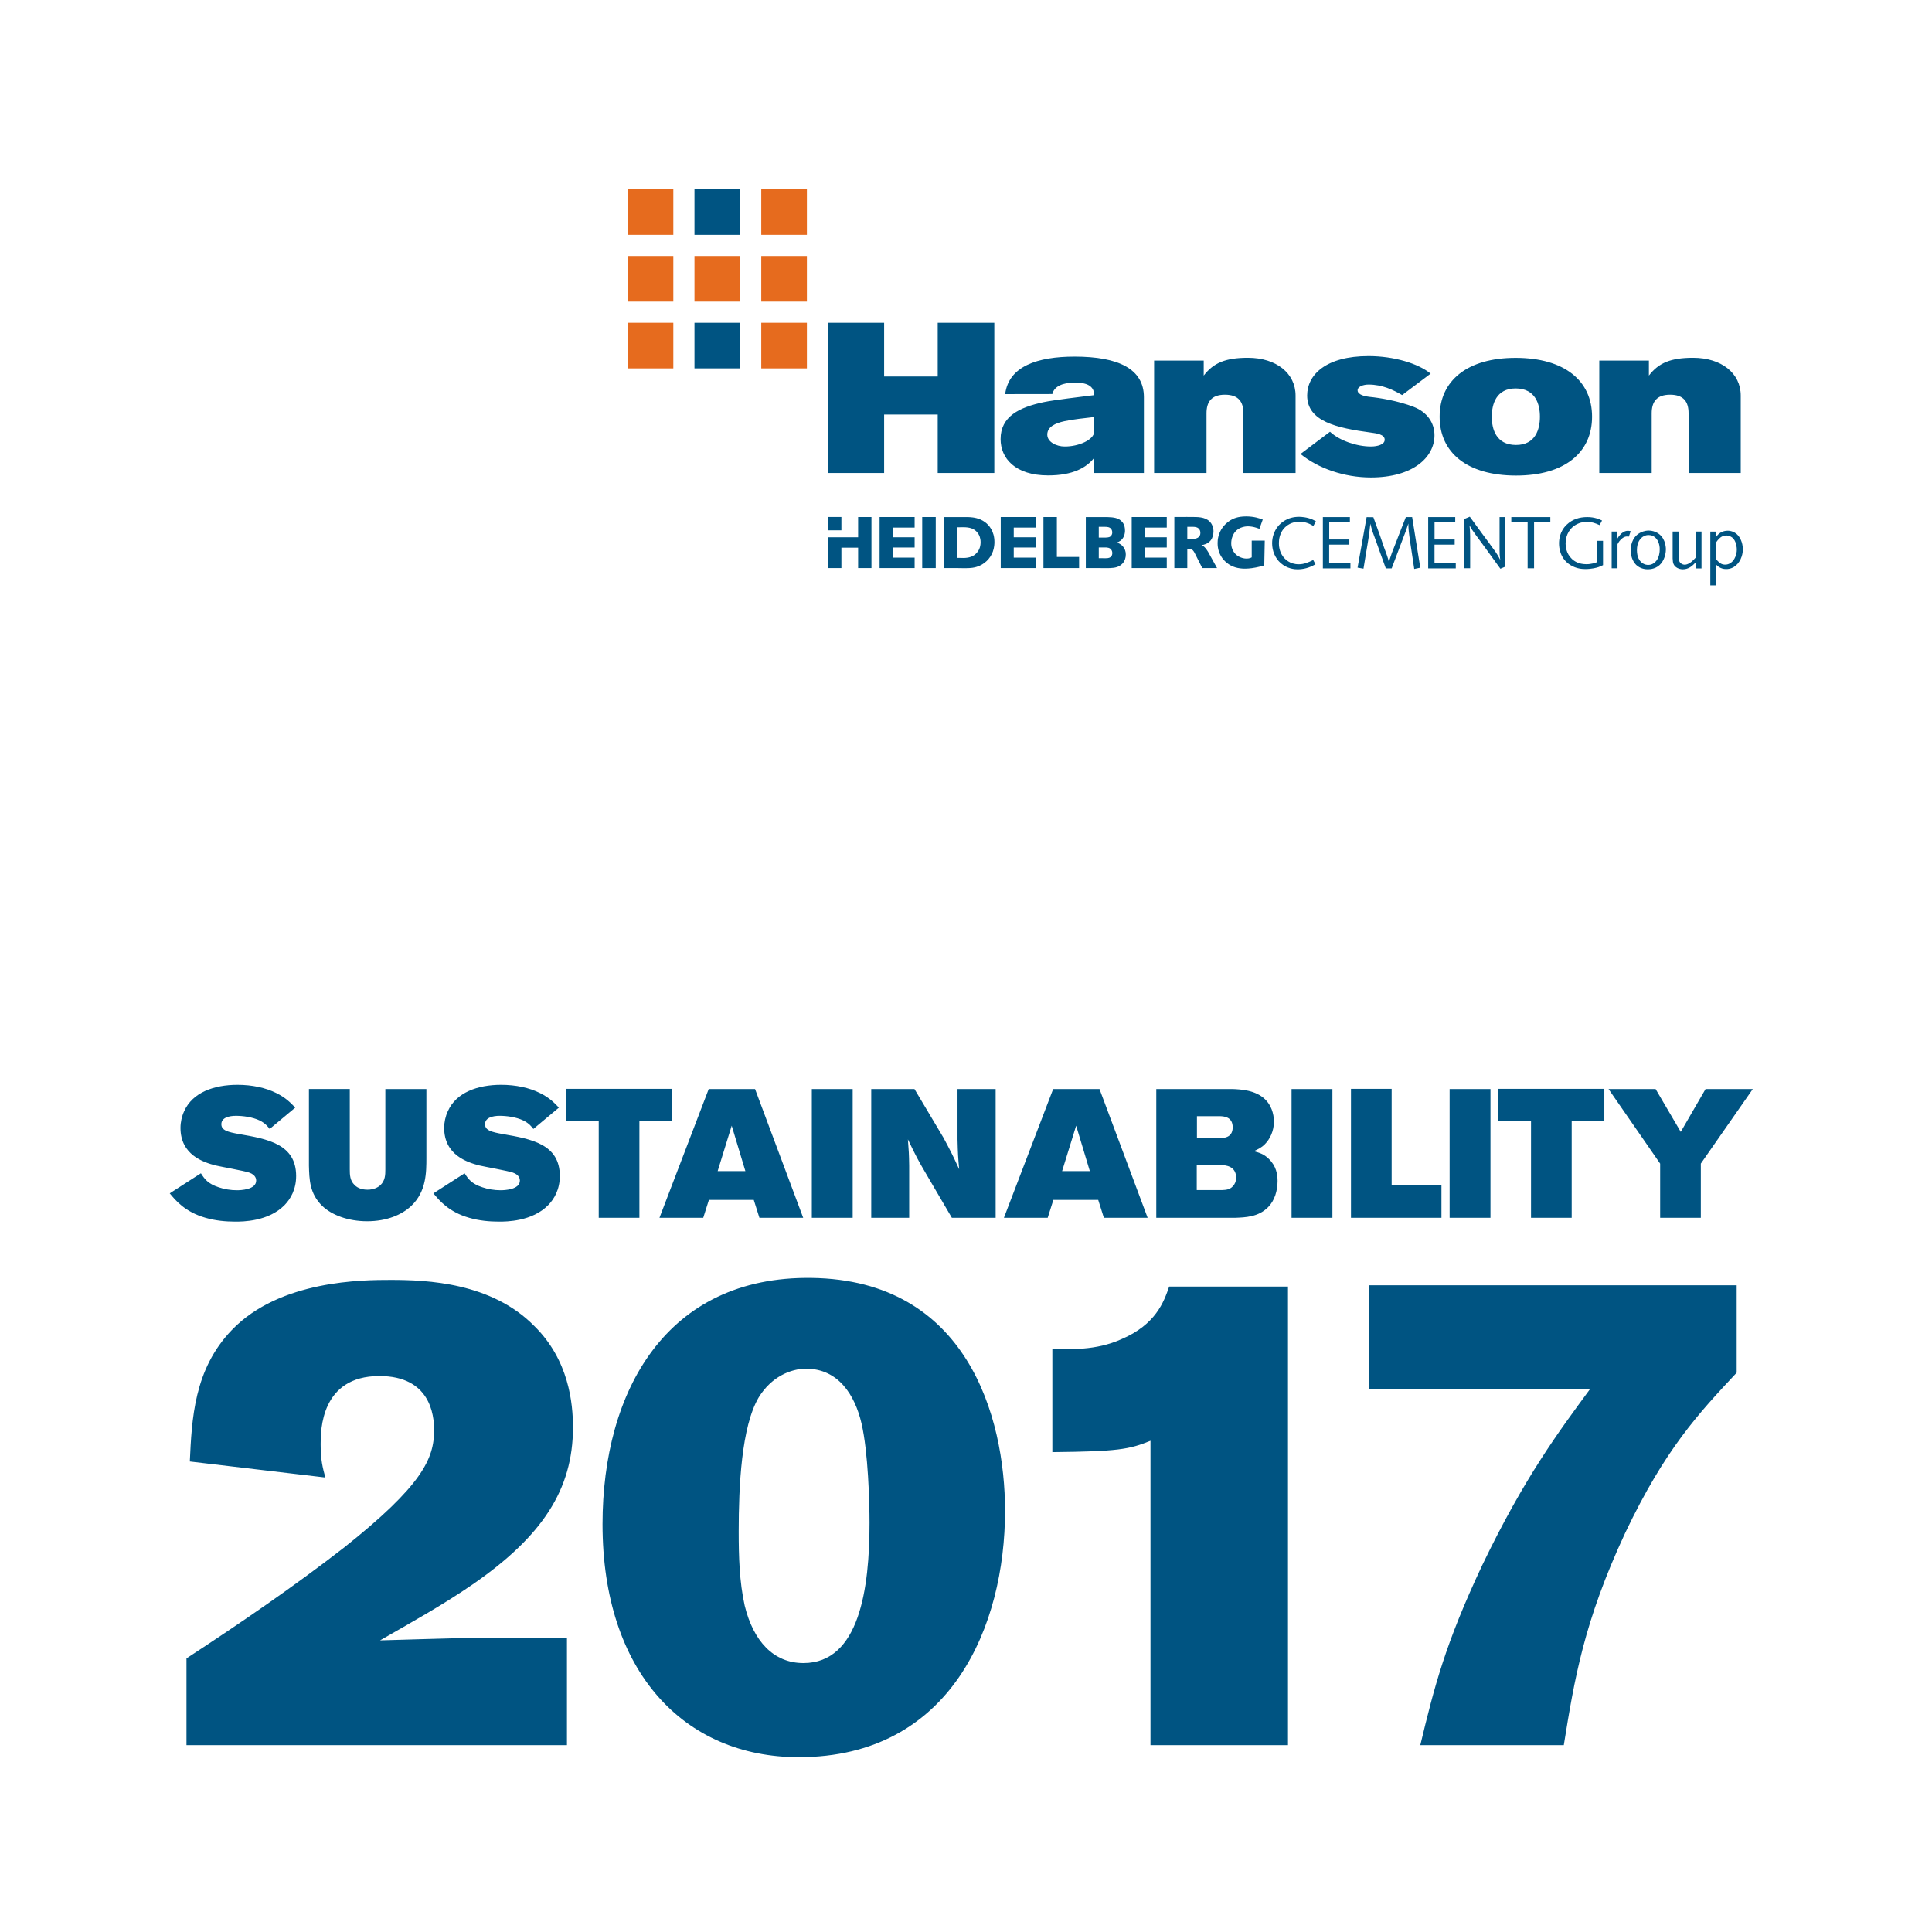 <svg viewBox="0 0 168 168" xmlns="http://www.w3.org/2000/svg" fill-rule="evenodd" clip-rule="evenodd" stroke-linejoin="round" stroke-miterlimit="1.414">
  <g fill-rule="nonzero">
    <path d="M119.033 111.761v9.055h19.212c-2.728 3.715-5.688 7.662-9.344 15.265-3.252 6.907-4.18 10.622-5.398 15.672h12.479c.928-5.746 1.741-10.738 5.34-18.458 3.482-7.313 6.384-10.389 9.693-13.93v-7.604h-31.982zm-27.524 14.511c5.689-.058 6.675-.232 8.533-.987v26.468h11.956v-39.876h-10.332c-.463 1.335-1.16 3.309-4.178 4.586-2.206.986-4.47.87-5.979.812v8.997zm-21.412-7.255c2.786 0 4.237 2.263 4.818 4.759.58 2.496.696 6.849.696 8.649 0 5.688-.87 12.189-5.746 12.189-2.612 0-4.353-1.915-5.108-4.992-.464-2.09-.522-4.295-.522-6.443 0-3.947.232-9.113 1.741-11.667 1.103-1.799 2.786-2.495 4.121-2.495zm.465-7.894c-12.596-.174-18.168 9.809-18.168 21.418 0 12.827 7.081 20.257 17.065 20.257 13.292 0 17.935-11.493 17.935-21.418 0-8.184-3.308-20.083-16.832-20.257zm-42.273 17.355c-.232-.871-.407-1.509-.407-2.903 0-1.16 0-5.92 5.108-5.92 4.411 0 4.76 3.367 4.76 4.702 0 2.495-1.045 4.818-7.836 10.216-4.411 3.424-8.997 6.558-13.698 9.635v7.545H49.3v-9.287H39.201l-2.147.058-4.006.116c2.729-1.567 5.456-3.076 8.068-4.876 6.037-4.179 8.707-8.242 8.707-13.64 0-2.089-.349-5.862-3.367-8.822-3.715-3.773-9.287-4.005-12.479-4.005-2.38 0-9.635 0-13.814 4.353-3.309 3.425-3.483 7.778-3.657 11.435l11.783 1.393zM139.872 94.696l4.489 6.487v4.711h3.537v-4.711l4.52-6.487h-4.108l-2.157 3.727-2.188-3.727h-4.093zm-9.579 2.76h2.839v8.438h3.537v-8.438h2.839V94.68h-9.215v2.776zm-4.239 8.438h3.552V94.696h-3.552v11.198zm-8.578 0h7.867v-2.824h-4.33v-8.39h-3.537v11.214zm-5.167 0h3.553V94.696h-3.553v11.198zm-6.101-4.584c.333.015 1.284.063 1.284 1.11 0 .286-.111.554-.285.73-.27.301-.603.317-.92.332h-2.221v-2.172h2.142zm-.096-4.251c.318.016 1.079.048 1.079.968 0 .935-.824.935-1.158.935h-1.951v-1.903h2.03zm-5.566 8.835h6.851c.873-.032 2.03-.064 2.871-.92.571-.572.825-1.444.825-2.284 0-.556-.111-1.285-.746-1.904-.444-.444-.856-.555-1.316-.682.364-.174.65-.302.951-.602.445-.445.794-1.143.794-1.967 0-.715-.255-1.459-.762-1.936-.84-.824-2.141-.871-2.839-.903h-6.629v11.198zm-5.778-4.061h-2.411l1.221-3.949 1.19 3.949zm-7.471 4.061h3.807l.492-1.555h3.901l.492 1.555h3.806l-4.187-11.198H91.58l-4.283 11.198zm-11.537 0h3.299v-4.536c-.016-1.016-.031-1.269-.111-2.285.714 1.491.904 1.84 1.554 2.95l2.269 3.871h3.807V94.696h-3.315v4.393c.031 1.253.047 1.491.142 2.585-.571-1.252-.745-1.585-1.364-2.743l-2.522-4.235H75.76v11.198zm-5.167 0h3.553V94.696h-3.553v11.198zm-5.778-4.061h-2.41l1.221-3.949 1.189 3.949zm-7.47 4.061h3.806l.492-1.555h3.902l.491 1.555h3.807l-4.187-11.198h-4.029l-4.282 11.198zm-8.121-8.438h2.839v8.438H55.6v-8.438h2.839V94.68h-9.215v2.776zm-11.537 6.312c.508.619 1.332 1.618 3.109 2.126.873.253 1.76.333 2.601.333.618 0 2.871 0 4.282-1.445.508-.522 1-1.347 1-2.521 0-2.775-2.474-3.219-4.965-3.648-.967-.174-1.538-.317-1.538-.856 0-.571.666-.73 1.269-.73.57 0 1.427.096 2.077.413.492.254.683.507.857.73l2.22-1.856c-.396-.412-.809-.857-1.649-1.269-.92-.46-2.094-.715-3.378-.715-2.015 0-3.902.651-4.632 2.301-.206.444-.317.952-.317 1.443 0 2.363 2.014 2.997 3.046 3.267.46.111 2.521.476 2.918.619.619.206.619.619.619.698 0 .809-1.396.841-1.682.841-.539 0-1.11-.096-1.57-.255-.968-.317-1.237-.729-1.555-1.221l-2.712 1.745zm-10.824-2.41c.032 1.173.047 2.426 1.157 3.504.825.794 2.253 1.333 3.902 1.333 1.729 0 3.029-.571 3.838-1.333 1.317-1.252 1.317-2.918 1.317-4.202v-5.964h-3.569v6.994c0 .476-.016.968-.428 1.364-.206.19-.571.397-1.126.397-.412 0-.841-.111-1.126-.412-.397-.381-.413-.873-.413-1.349v-6.994h-3.552v6.662zm-12.103 2.41c.507.619 1.332 1.618 3.108 2.126.872.253 1.761.333 2.602.333.618 0 2.87 0 4.282-1.445.507-.522.999-1.347.999-2.521 0-2.775-2.474-3.219-4.964-3.648-.968-.174-1.539-.317-1.539-.856 0-.571.666-.73 1.269-.73.571 0 1.427.096 2.078.413.491.254.682.507.856.73l2.221-1.856c-.397-.412-.809-.857-1.65-1.269-.92-.46-2.093-.715-3.378-.715-2.015 0-3.902.651-4.632 2.301-.205.444-.317.952-.317 1.443 0 2.363 2.015 2.997 3.045 3.267.46.111 2.522.476 2.919.619.618.206.618.619.618.698 0 .809-1.395.841-1.681.841-.539 0-1.11-.096-1.57-.255-.968-.317-1.237-.729-1.555-1.221l-2.711 1.745zM60.389 16.451h3.968v3.968h-3.968zM60.389 28.066h3.968v3.968h-3.968zM131.812 38.694c1.724.009 2.094-1.394 2.094-2.458 0-1.064-.37-2.45-2.094-2.458-1.724-.009-2.092 1.394-2.092 2.458 0 1.064.368 2.45 2.092 2.458zm-6.627-2.458c0-3.119 2.386-5.125 6.627-5.118 4.241.007 6.628 1.999 6.628 5.118s-2.387 5.125-6.628 5.118c-4.241-.007-6.627-1.999-6.627-5.118zM106.519 34.323c1.189 0 1.603.633 1.603 1.606v5.203h4.536v-6.737c0-1.939-1.682-3.283-4.142-3.283-1.932 0-2.992.435-3.845 1.549v-1.304h-4.313v9.775h4.556v-5.194c0-.973.414-1.615 1.605-1.615zM145.229 34.323c1.19 0 1.603.633 1.603 1.606v5.203h4.536v-6.737c0-1.939-1.682-3.283-4.141-3.283-1.932 0-2.993.435-3.845 1.549v-1.304h-4.314v9.775h4.557v-5.194c0-.973.414-1.615 1.604-1.615zM119.069 34.508c.908.089 2.509.349 3.861.873 1.183.458 1.807 1.392 1.807 2.474 0 1.913-1.875 3.665-5.524 3.665-2.336 0-4.601-.8-6.124-2.045l2.564-1.932c.834.782 2.334 1.283 3.56 1.283.554 0 1.196-.165 1.196-.587 0-.476-.732-.56-1.196-.623-2.978-.401-5.546-.964-5.546-3.225 0-1.806 1.641-3.427 5.333-3.427 2.21 0 4.323.64 5.403 1.527l-2.477 1.863c-.781-.45-1.719-.913-2.926-.913-.448 0-.962.175-.947.516.017.386.687.519 1.016.551zM72.004 28.066h4.877v4.673h4.659v-4.673h4.922v13.066H81.54v-5.084h-4.659v5.084h-4.877V28.066zM95.151 36.262c-.845.099-1.826.197-2.577.36-.845.182-1.506.507-1.506 1.171 0 .655.813 1.033 1.506 1.033 1.211.012 2.552-.573 2.578-1.293l-.001-1.271zm-4.373-1.297c.854-.179 3.225-.462 4.378-.606-.03-.627-.38-1.09-1.685-1.09-1.039 0-1.807.316-1.962.996l-4.102.006c.299-2.421 2.808-3.261 6.031-3.261 3.83 0 6.032 1.078 6.032 3.526v6.596h-4.319l-.003-1.326c-.658.857-1.857 1.536-4.003 1.536-2.875 0-4.137-1.494-4.137-3.157 0-1.966 1.606-2.766 3.77-3.22z" fill="#005482"/>
    <path fill="#e66b1e" d="M66.197 16.451h3.968v3.968h-3.968zM66.197 22.258h3.968v3.968h-3.968zM66.197 28.066h3.968v3.968h-3.968zM60.389 22.258h3.968v3.968h-3.968zM54.582 16.451h3.968v3.968h-3.968zM54.582 22.258h3.968v3.968h-3.968zM54.582 28.066h3.968v3.968h-3.968z"/>
    <path d="M114.429 45.33c-.094-.051-.194-.11-.293-.153-.487-.213-.993-.239-1.177-.239-1.017 0-1.586.529-1.837.837-.329.41-.503.926-.503 1.461 0 .654.255 1.294.743 1.724.573.503 1.215.547 1.489.547.764-.007 1.291-.303 1.54-.441l-.198-.371c-.405.195-.784.371-1.259.371-.777 0-1.2-.446-1.366-.674-.337-.452-.359-.962-.359-1.164 0-.251.033-.955.611-1.447.452-.385.925-.411 1.146-.411.481 0 .751.111.939.199.103.049.2.104.302.161l.222-.4zM115.032 44.96v4.464h2.397v-.453h-1.849v-1.615h1.754v-.444h-1.749v-1.52h1.797v-.432h-2.35zM118.837 44.966l-.788 4.393.516.089c.069-.439.139-.879.216-1.317.067-.413.146-.828.208-1.247.072-.443.122-.896.171-1.347.059.216.11.437.179.656.048.134.099.262.142.387.147.382.279.769.417 1.157.206.566.405 1.127.608 1.687h.509c.279-.746.559-1.489.845-2.235.053-.146.109-.291.165-.438.069-.177.132-.357.205-.532.081-.223.157-.458.236-.696.003.484.034.751.164 1.641.114.771.23 1.54.347 2.31l.525-.111-.707-4.403h-.546c-.161.405-.324.813-.479 1.219-.128.317-.242.641-.37.96-.112.305-.24.598-.355.903-.095.261-.184.536-.274.8-.048-.177-.095-.354-.156-.526-.086-.256-.185-.497-.275-.751l-.306-.897c-.198-.569-.406-1.131-.61-1.695l-.587-.007zM124.19 44.96v4.464h2.399v-.453h-1.849v-1.615h1.754v-.444h-1.751v-1.52h1.799v-.432h-2.352zM127.338 45.126v4.284h.502v-2.766c0-.14-.007-.279-.013-.42-.007-.178-.023-.355-.043-.54.171.312.196.35.518.795.304.405.6.82.9 1.226.417.586.847 1.163 1.267 1.749l.432-.184v-4.31h-.504v2.809c0 .382.007.547.057.914-.072-.14-.141-.279-.225-.411-.117-.199-.253-.389-.394-.574-.28-.404-.59-.8-.883-1.202-.385-.522-.76-1.047-1.143-1.568l-.471.198zM131.418 44.96v.442h1.419v4.014h.56v-4.019h1.414v-.437h-3.393zM139.309 45.26c-.239-.106-.638-.299-1.286-.299-.681 0-1.291.188-1.787.661-.623.59-.668 1.333-.668 1.63 0 .351.069 1.303.981 1.876.551.343 1.08.354 1.318.354.544 0 .98-.116 1.155-.179.125-.049.247-.106.372-.161v-2.116h-.531v1.859c-.172.062-.465.175-.925.175-.356 0-.61-.081-.737-.131-.266-.106-.437-.254-.516-.331-.507-.478-.546-1.108-.546-1.339 0-.76.386-1.432 1.093-1.731.33-.144.63-.15.771-.15.432 0 .721.114 1.092.281l.214-.399zM140.144 46.219v3.197h.509v-2.091c.049-.097.178-.35.438-.536.249-.177.404-.145.547-.127l.161-.475c-.141-.026-.182-.032-.257-.032-.265 0-.521.177-.684.375-.091.094-.156.208-.224.315v-.626h-.49zM142.341 47.851c0-.673.261-.997.504-1.171.208-.145.407-.156.504-.156.239 0 .4.082.474.132.355.224.501.693.501 1.101 0 .134-.017.298-.024.324-.082.584-.388.846-.611.96-.159.076-.292.082-.361.082-.105 0-.331-.012-.558-.196-.214-.166-.424-.485-.429-1.076zm-.539 0c0 .681.29 1.089.486 1.279.369.348.836.374 1.006.374.21 0 .778-.044 1.165-.527.361-.464.401-1.023.401-1.208 0-.266-.075-1.145-.878-1.5-.265-.122-.508-.133-.618-.133-.377 0-.649.138-.769.202-.744.421-.793 1.233-.793 1.513zM103.243 46.867v-1.059h.5c.093.006.194.006.273.032.334.094.364.379.364.489.008.183-.074.29-.123.345-.143.149-.315.171-.514.187-.055 0-.116.006-.178.006h-.322zm2.588 2.53l-.783-1.416c-.119-.186-.258-.411-.467-.53-.039-.031-.058-.035-.117-.049.068-.011.132-.019.203-.037.131-.031.237-.088.281-.106.13-.07.234-.156.322-.262.17-.21.251-.511.251-.778.006-.349-.126-.597-.201-.711-.347-.51-.97-.554-1.528-.554-.399 0-.796-.011-1.186 0h-.489v4.443h1.126v-1.671l.161.006c.091.005.173.018.241.056.107.056.191.193.302.42l.599 1.189h1.285zM108.845 48.461v-1.454h1.134l-.043 2.154c-.175.061-.352.105-.527.141-.104.024-.308.072-.564.104-.179.023-.367.039-.551.042h-.028c-.593 0-1.128-.133-1.59-.511-.296-.238-.797-.766-.797-1.712 0-.249.035-.832.455-1.39.083-.11.299-.363.625-.577.27-.164.672-.354 1.398-.354.703 0 1.182.172 1.447.274l-.288.803c-.097-.032-.191-.066-.283-.096-.216-.069-.485-.118-.721-.118-.1 0-.364.013-.635.128-.749.333-.813 1.1-.813 1.337 0 .089 0 .298.101.534.251.599.78.759 1.101.798.048.003.095.005.144.005.201.003.362-.058.435-.108zM101.458 46.719h-1.916v-.844h1.916v-.918h-3.049v4.44h3.049v-.912h-1.916v-.876h1.916v-.89zM90.068 46.719h-1.916v-.844h1.916v-.918H87.02v4.44h3.048v-.912h-1.916v-.876h1.916v-.89zM91.902 44.957h-1.168v4.44h3.101v-.968h-1.933v-3.472zM83.821 48.517c.421-.014.82-.103 1.127-.459.131-.15.321-.433.321-.908 0-.383-.126-.628-.214-.757-.302-.451-.767-.55-1.297-.55-.17 0-.347.006-.517.006v2.658l.58.01zm-.58.88h-1.177v-4.436h1.327c.209-.004.417 0 .623 0 .12 0 .255 0 .378.012.21.018.769.062 1.266.432.315.233.82.764.815 1.734 0 .142-.009.448-.132.808-.227.639-.748 1.14-1.411 1.342-.212.069-.486.117-.971.117h-.138l-.58-.009zM95.546 46.745h.575c.303-.007.427-.05.518-.184.031-.045.079-.132.079-.26 0-.05-.008-.202-.101-.315-.139-.172-.359-.172-.55-.178h-.521v.937zm.582 1.796c.15-.002.24-.008.319-.038.107-.037.276-.142.276-.415 0-.047-.005-.153-.078-.27-.135-.21-.373-.215-.6-.215h-.499v.932l.582.006zm-.582.856h-1.127V44.96h1.846c.637.013.964.103 1.203.308.163.137.358.381.358.868 0 .086 0 .143-.02.23-.017.11-.088.439-.378.651-.098.075-.194.116-.307.159.101.039.34.119.528.343.169.196.247.434.247.691 0 .615-.359.894-.572 1.012-.279.152-.604.186-1.196.181l-.582-.006zM79.533 46.719h-1.914v-.844h1.914v-.918h-3.046v4.44h3.046v-.912h-1.914v-.876h1.914v-.89zM80.192 44.957h1.177v4.44h-1.177zM75.779 44.957h-1.16v1.762h-2.61v2.679h1.156v-1.777h1.454v1.777h1.16v-4.441z" fill="#005482"/>
    <path fill="#005482" d="M72.006 44.954h1.159v1.158h-1.159zM145.447 46.219v2.338c.013.268.028.365.078.484.129.31.492.463.808.463.463 0 .769-.266.894-.381.08-.076.156-.152.24-.236v.542h.49v-3.21h-.511v2.275c-.297.317-.445.446-.65.534-.14.064-.232.076-.301.076-.131 0-.233-.057-.275-.081-.217-.136-.237-.333-.242-.598v-2.206h-.531zM149.229 47.159c.164-.228.304-.421.572-.535.127-.05.266-.063.312-.063.177 0 .324.063.378.095.057.024.153.082.258.211.258.322.278.801.278.914 0 .478-.194.803-.305.949-.249.317-.543.368-.705.368-.287 0-.473-.121-.657-.326-.045-.049-.091-.1-.131-.159v-1.454zm-.506-.935v4.678h.516c.006-.278.006-.563.006-.838 0-.325-.006-.648-.016-.966.12.114.377.387.87.387.679 0 1.149-.484 1.348-1.087.095-.279.102-.521.102-.634 0-.625-.264-1.05-.434-1.229-.222-.246-.55-.388-.883-.388-.44 0-.714.218-.833.332-.079.082-.123.145-.186.235l-.005-.49h-.485z"/>
  </g>
</svg>
